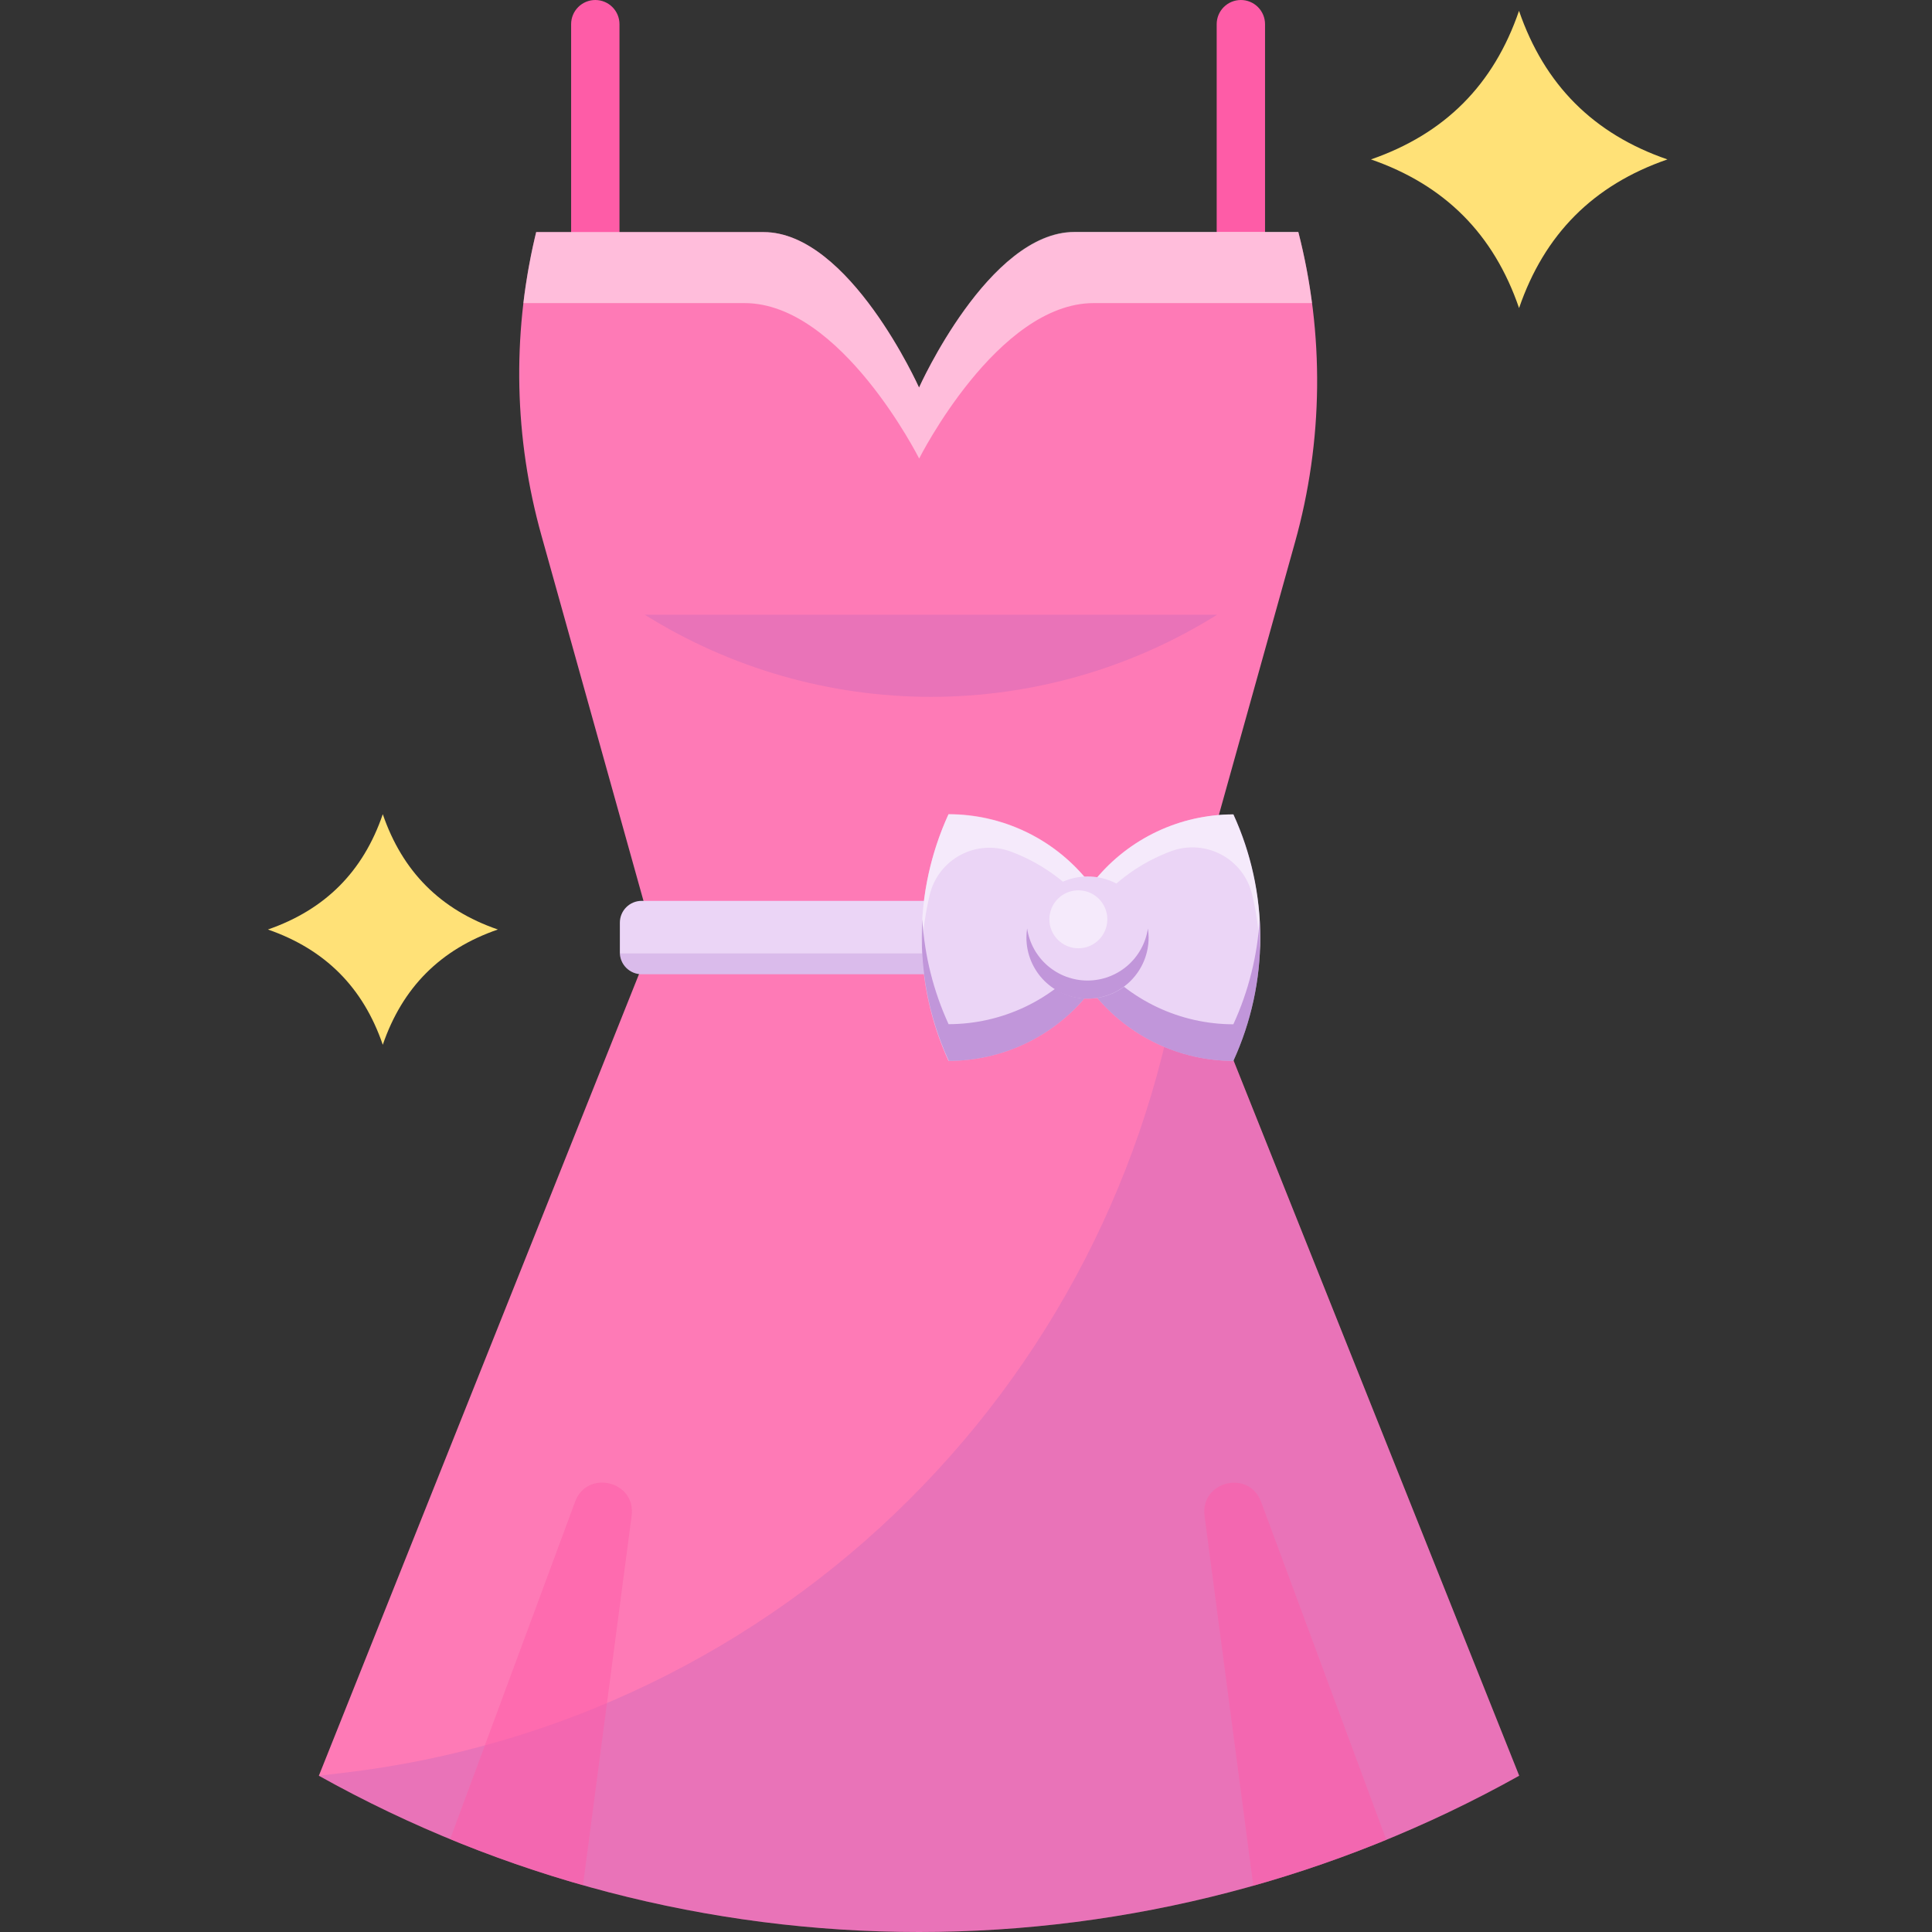 <svg width="512" height="512" viewBox="0 0 512 512" fill="none" xmlns="http://www.w3.org/2000/svg">
<rect x="0" y="0" width="512" height="512" fill="#333333" stroke="none"/>
<path d="M164.169 6.407V84.494H151.354V6.407C151.354 4.708 152.029 3.078 153.231 1.877C154.433 0.675 156.062 3.05176e-05 157.762 3.05176e-05C159.461 3.05176e-05 161.091 0.675 162.292 1.877C163.494 3.078 164.169 4.708 164.169 6.407Z" fill="#FE5CA7"/>
<path d="M335.249 6.407V84.494H322.434V6.407C322.434 4.708 323.11 3.078 324.311 1.877C325.513 0.675 327.142 0 328.842 0C330.541 0 332.171 0.675 333.372 1.877C334.574 3.078 335.249 4.708 335.249 6.407Z" fill="#FE5CA7"/>
<path d="M402.598 470.584C353.988 497.742 299.233 512 243.55 512C187.868 512 133.112 497.742 84.502 470.584L173.209 248.465H313.891L402.598 470.584Z" fill="#FE7AB6"/>
<g style="mix-blend-mode:multiply" opacity="0.2">
<path d="M402.598 470.584C353.988 497.742 299.233 512 243.55 512C187.868 512 133.112 497.742 84.502 470.584L91.48 469.764C147.954 463.063 200.551 437.618 240.86 397.5C281.169 357.382 306.863 304.907 313.833 248.465L402.598 470.584Z" fill="#9857BD"/>
</g>
<path d="M344.055 61.513H284.751C262.004 61.513 243.558 102.707 243.558 102.707C243.558 102.707 225.111 61.513 202.349 61.513H142.094L141.714 63.107C135.68 89.102 136.289 116.198 143.484 141.896L173.253 248.479H313.935L343.192 143.696C350.696 116.859 351.004 88.52 344.084 61.527L344.055 61.513Z" fill="#FE7AB6"/>
<path d="M316.758 238.737H170.049C166.858 238.737 164.271 241.324 164.271 244.515V252.4C164.271 255.591 166.858 258.178 170.049 258.178H316.758C319.95 258.178 322.536 255.591 322.536 252.4V244.515C322.536 241.324 319.95 238.737 316.758 238.737Z" fill="#EBD5F6"/>
<g style="mix-blend-mode:multiply" opacity="0.5">
<path d="M367.387 487.567C355.881 492.302 344.11 496.366 332.133 499.738L319.216 401.727C318.016 392.541 330.992 389.337 334.21 398.012L367.387 487.567Z" fill="#FE5CA7"/>
</g>
<g style="mix-blend-mode:multiply" opacity="0.5">
<path d="M167.387 401.698L154.499 499.607C142.538 496.213 130.781 492.135 119.288 487.392L152.407 397.982C155.611 389.308 168.601 392.526 167.387 401.698Z" fill="#FE5CA7"/>
</g>
<g style="mix-blend-mode:multiply" opacity="0.2">
<path d="M322.507 252.663C322.443 254.148 321.808 255.551 320.734 256.579C319.66 257.606 318.23 258.179 316.744 258.178H170.049C168.563 258.179 167.133 257.606 166.059 256.579C164.985 255.551 164.35 254.148 164.286 252.663H322.507Z" fill="#9857BD"/>
</g>
<path d="M326.852 215.77C331.551 226.027 333.983 237.176 333.983 248.457C333.983 259.739 331.551 270.888 326.852 281.145V281.145C319.858 281.137 312.953 279.583 306.63 276.594C300.308 273.605 294.725 269.254 290.281 263.854L289.52 262.918V234.056L290.281 233.119C294.724 227.717 300.306 223.364 306.629 220.373C312.951 217.381 319.857 215.824 326.852 215.814V215.77Z" fill="#EBD5F6"/>
<path d="M251.369 215.77C246.677 226.028 244.248 237.177 244.248 248.457C244.248 259.738 246.677 270.886 251.369 281.145V281.145C258.375 281.148 265.295 279.599 271.631 276.61C277.967 273.62 283.562 269.264 288.013 263.854L288.774 262.918V234.056L288.013 233.119C283.562 227.708 277.968 223.349 271.632 220.357C265.296 217.365 258.376 215.813 251.369 215.814V215.77Z" fill="#EBD5F6"/>
<g style="mix-blend-mode:overlay" opacity="0.5">
<path d="M333.903 251.917C333.683 246.883 332.983 241.882 331.811 236.981C331.272 234.766 330.273 232.689 328.879 230.885C327.486 229.081 325.729 227.59 323.722 226.509C321.715 225.427 319.503 224.78 317.23 224.608C314.957 224.437 312.673 224.745 310.526 225.513C302.601 228.425 295.594 233.393 290.222 239.907L289.461 240.858V234.056L290.222 233.134C294.666 227.734 300.249 223.383 306.572 220.394C312.894 217.405 319.8 215.851 326.793 215.843C331.986 227.135 334.422 239.499 333.903 251.917V251.917Z" fill="white"/>
<path d="M288.774 234.056V240.96L288.013 240.009C282.642 233.496 275.634 228.528 267.709 225.615C265.57 224.846 263.292 224.534 261.025 224.699C258.757 224.864 256.55 225.503 254.544 226.574C252.538 227.645 250.78 229.125 249.381 230.917C247.983 232.71 246.976 234.776 246.425 236.981C245.248 241.866 244.548 246.853 244.333 251.873C243.786 239.44 246.202 227.056 251.384 215.741C258.377 215.748 265.283 217.302 271.605 220.291C277.928 223.281 283.511 227.631 287.955 233.032L288.774 234.056Z" fill="white"/>
</g>
<g style="mix-blend-mode:multiply" opacity="0.2">
<path d="M170.883 162.917H322.536C299.8 177.134 273.525 184.673 246.71 184.673C219.894 184.673 193.619 177.134 170.883 162.917V162.917Z" fill="#9857BD"/>
</g>
<g style="mix-blend-mode:multiply" opacity="0.5">
<path d="M326.852 281.145C319.858 281.142 312.951 279.589 306.628 276.6C300.304 273.61 294.722 269.257 290.281 263.854L289.52 262.918V253.204L290.281 254.126C294.72 259.533 300.302 263.89 306.625 266.885C312.948 269.88 319.856 271.437 326.852 271.446C330.87 262.691 333.231 253.267 333.815 243.652C334.621 256.533 332.229 269.413 326.852 281.145V281.145Z" fill="#9857BD"/>
<path d="M288.775 253.204V262.918L288.014 263.854C283.573 269.257 277.99 273.61 271.667 276.6C265.344 279.589 258.437 281.142 251.443 281.145C246.04 269.409 243.628 256.518 244.421 243.623C245.005 253.238 247.366 262.662 251.384 271.417C258.38 271.408 265.288 269.85 271.611 266.856C277.934 263.861 283.516 259.504 287.955 254.097L288.775 253.204Z" fill="#9857BD"/>
</g>
<path d="M288.263 264.659C297.206 264.659 304.456 257.408 304.456 248.465C304.456 239.521 297.206 232.271 288.263 232.271C279.319 232.271 272.069 239.521 272.069 248.465C272.069 257.408 279.319 264.659 288.263 264.659Z" fill="#EBD5F6"/>
<g style="mix-blend-mode:multiply" opacity="0.5">
<path d="M304.398 248.465C304.398 250.591 303.979 252.697 303.165 254.662C302.351 256.627 301.158 258.412 299.655 259.915C298.151 261.419 296.366 262.612 294.401 263.426C292.436 264.24 290.331 264.658 288.204 264.658C286.077 264.658 283.972 264.24 282.007 263.426C280.042 262.612 278.257 261.419 276.753 259.915C275.25 258.412 274.057 256.627 273.243 254.662C272.429 252.697 272.01 250.591 272.01 248.465C272.014 247.657 272.078 246.85 272.2 246.051C272.77 249.888 274.7 253.393 277.637 255.926C280.575 258.46 284.325 259.853 288.204 259.853C292.083 259.853 295.833 258.46 298.771 255.926C301.708 253.393 303.638 249.888 304.208 246.051C304.33 246.85 304.394 247.657 304.398 248.465V248.465Z" fill="#9857BD"/>
</g>
<g style="mix-blend-mode:overlay" opacity="0.5">
<path d="M285.775 251.303C290.017 251.303 293.455 247.864 293.455 243.623C293.455 239.381 290.017 235.943 285.775 235.943C281.534 235.943 278.095 239.381 278.095 243.623C278.095 247.864 281.534 251.303 285.775 251.303Z" fill="white"/>
</g>
<g style="mix-blend-mode:overlay" opacity="0.5">
<path d="M347.683 80.325H289.842C264.286 80.325 243.586 121.519 243.586 121.519C243.586 121.519 222.872 80.325 197.317 80.325H138.7C139.383 74.534 140.389 68.786 141.714 63.107L142.094 61.498H202.349C225.111 61.498 243.557 102.707 243.557 102.707C243.557 102.707 261.974 61.44 284.751 61.44H344.055C345.656 67.653 346.867 73.961 347.683 80.325V80.325Z" fill="white"/>
</g>
<path d="M363.321 42.247C382.879 35.459 395.84 22.499 402.554 2.867C409.283 22.44 422.259 35.489 441.89 42.247C422.244 49.02 409.283 62.083 402.569 81.642C395.84 62.01 382.879 49.035 363.321 42.247Z" fill="#FFE177"/>
<path d="M71 246.329C86.17 241.063 96.234 230.998 101.442 215.77C106.65 230.954 116.714 241.092 131.942 246.329C116.699 251.581 106.65 261.704 101.442 276.873C96.219 261.645 86.17 251.61 71 246.329Z" fill="#FFE177"/>
</svg>
